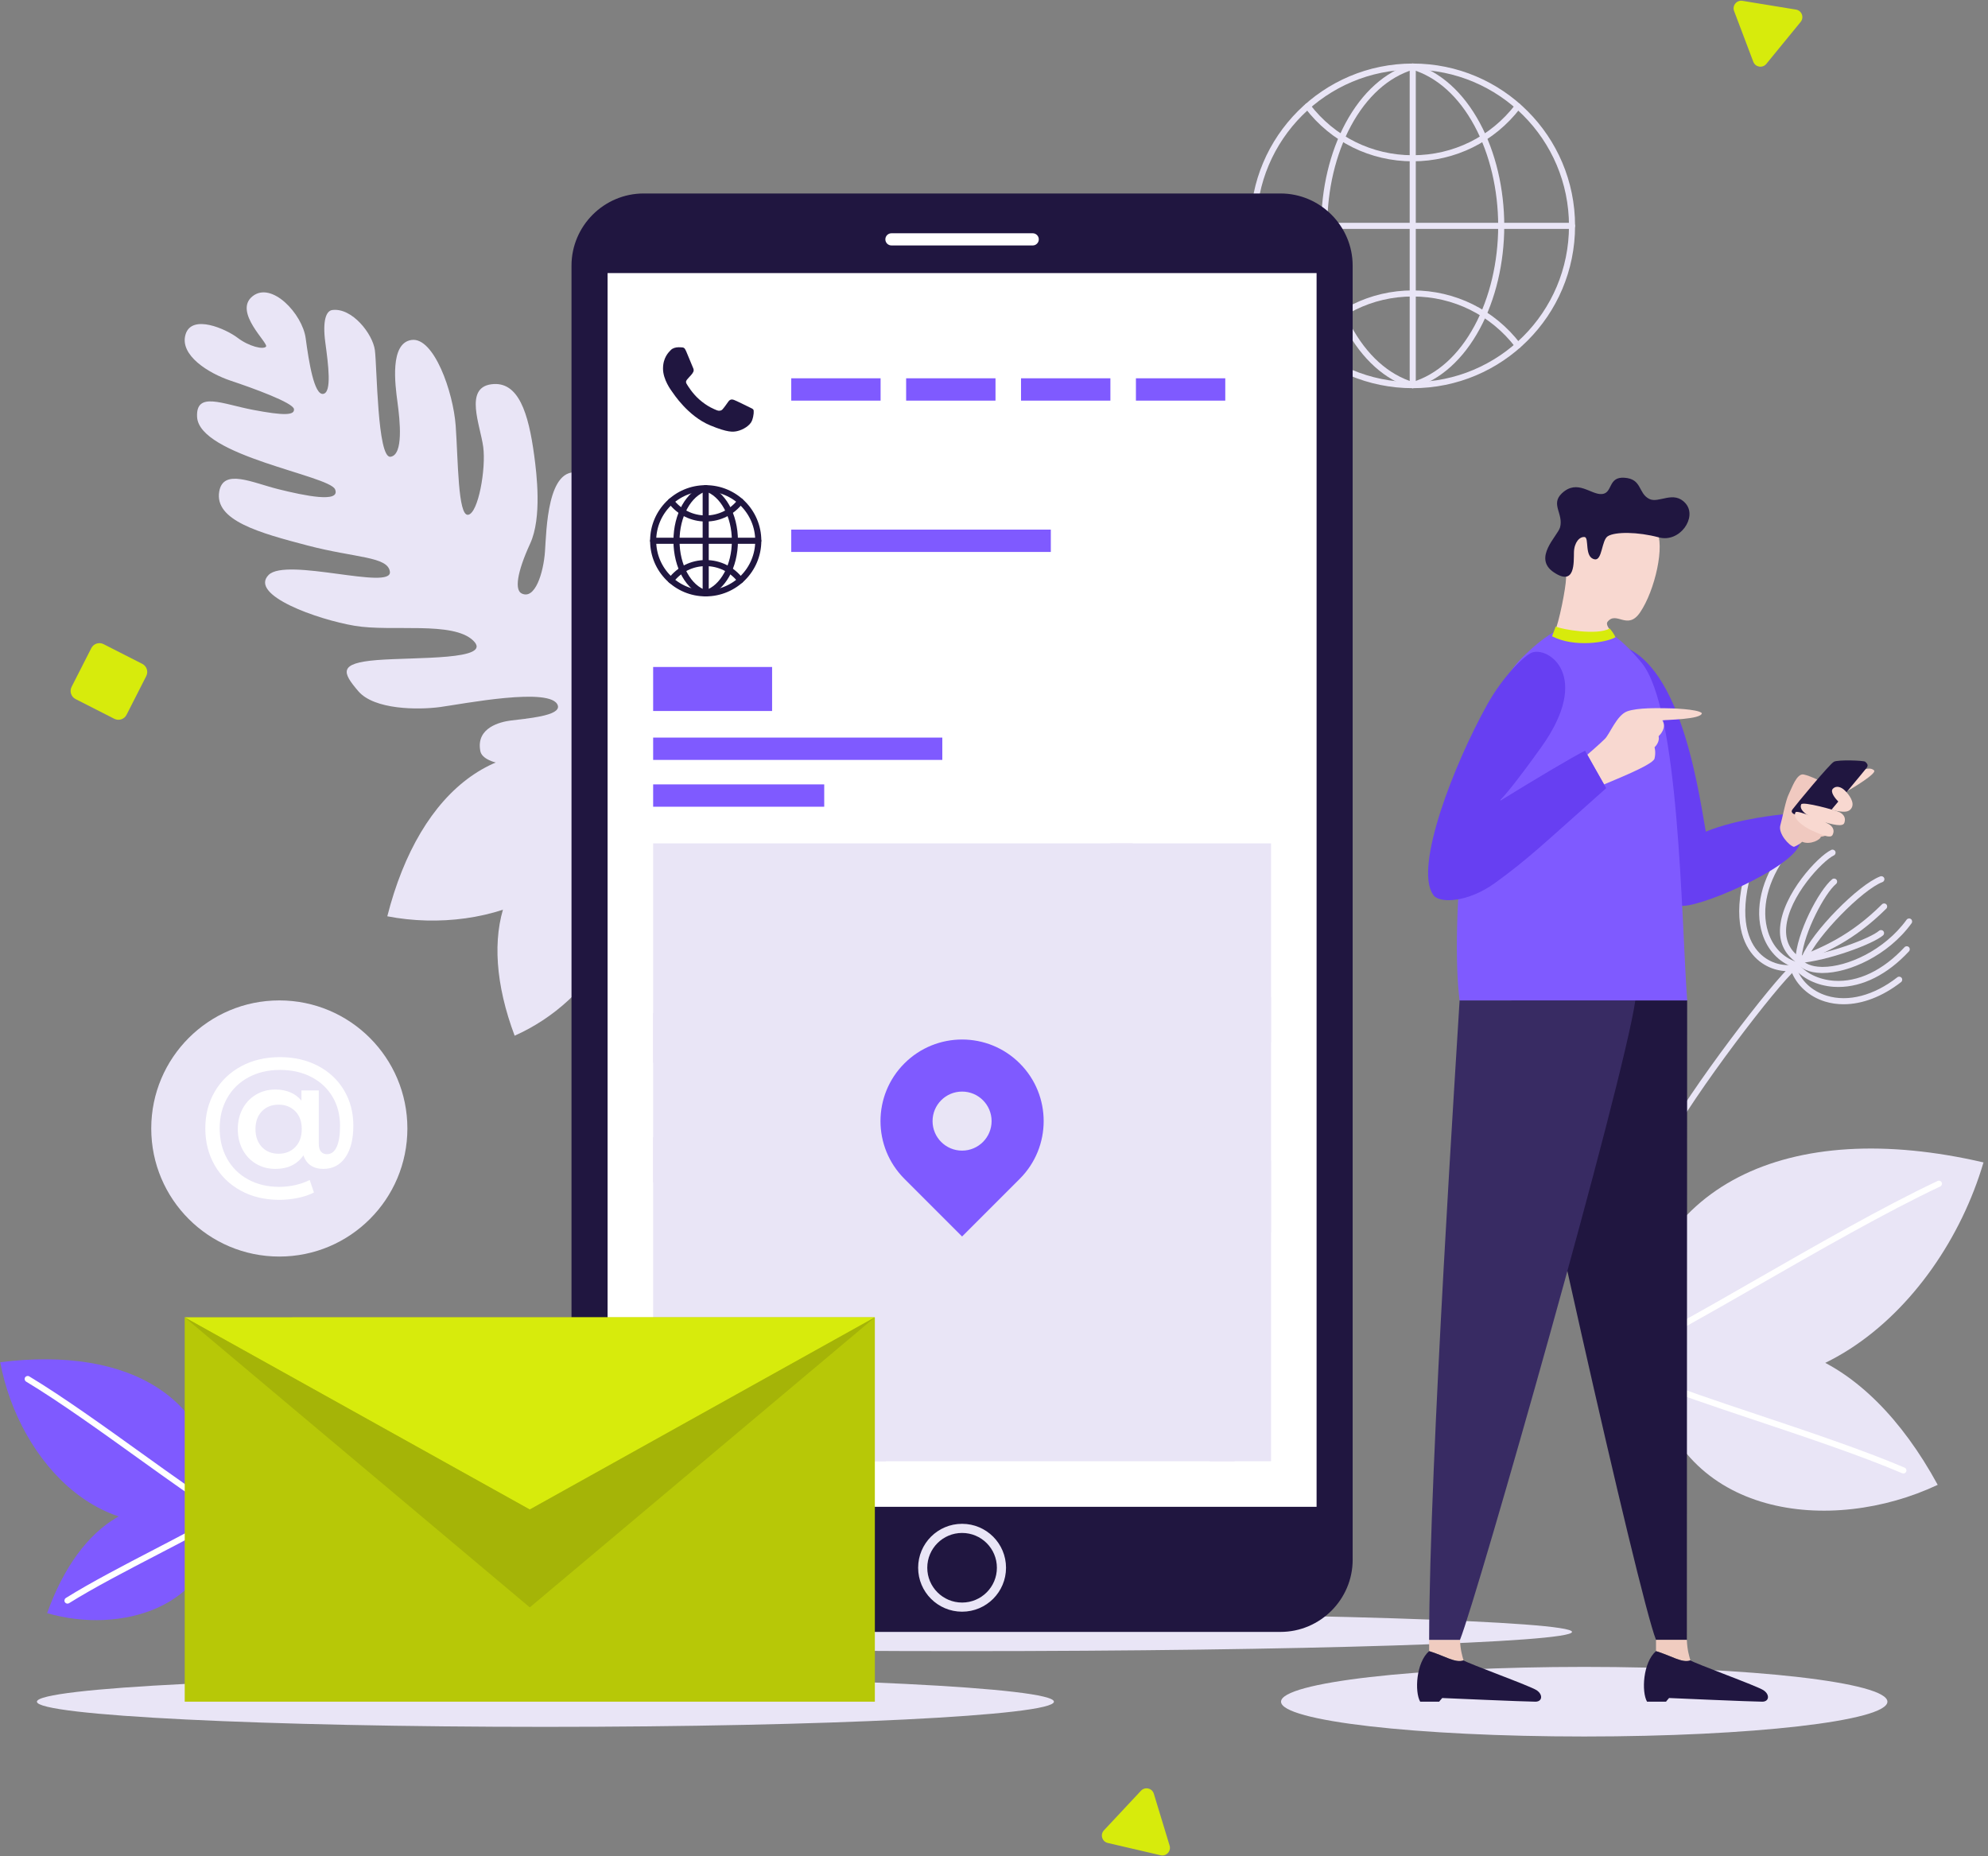<svg width="482" height="450" viewBox="0 0 482 450" fill="none" xmlns="http://www.w3.org/2000/svg">
<rect x="0" y="0" width="482" height="450" fill="#808080" stroke="none"/>
<g clip-path="url(#clip0_119_4694)">
<path d="M310.594 412.583C310.594 407.923 343.506 404.144 384.103 404.144C424.701 404.144 457.612 407.92 457.612 412.583C457.612 417.245 424.701 421.022 384.103 421.022C343.506 421.022 310.594 417.242 310.594 412.583Z" fill="#E9E5F6"/>
<path d="M85.382 395.663C85.382 393.092 151.591 391.004 233.265 391.004C314.938 391.004 381.145 393.089 381.145 395.663C381.145 398.238 314.935 400.323 233.265 400.323C151.594 400.323 85.382 398.235 85.382 395.663Z" fill="#E9E5F6"/>
<path d="M8.95 412.583C8.95 409.211 64.149 406.479 132.239 406.479C200.33 406.479 255.529 409.211 255.529 412.583C255.529 415.955 200.33 418.686 132.239 418.686C64.149 418.686 8.95 415.952 8.95 412.583Z" fill="#E9E5F6"/>
<path d="M52.763 368.156C35.07 358.907 19.329 368.968 11.43 391.113C29.067 396.269 51.776 389.959 52.763 368.156Z" fill="#7F5AFF"/>
<path d="M16.361 388.804C16.116 388.804 15.874 388.68 15.735 388.459C15.52 388.113 15.623 387.658 15.969 387.44C21.907 383.72 30.192 379.414 37.503 375.617C43.506 372.499 49.175 369.555 52.37 367.532C52.715 367.314 53.17 367.417 53.389 367.763C53.607 368.108 53.504 368.563 53.158 368.782C49.91 370.837 44.215 373.795 38.182 376.928C30.898 380.714 22.639 385.001 16.754 388.692C16.63 388.769 16.494 388.804 16.361 388.804Z" fill="white"/>
<path d="M446.997 243.487C445.438 243.487 443.917 243.269 442.467 242.823C438.629 241.642 435.614 238.907 434.294 235.444C431.456 235.648 427.686 234.712 424.963 231.47C422.229 228.219 419.802 221.722 423.756 209.247C423.88 208.857 424.296 208.645 424.683 208.766C425.073 208.89 425.288 209.303 425.164 209.693C421.414 221.528 423.599 227.548 426.094 230.519C428.631 233.536 432.203 234.254 434.701 233.917C435.053 233.87 435.392 234.083 435.502 234.422C436.568 237.744 439.266 240.289 442.904 241.411C448.095 243.012 454.331 241.385 460.013 236.95C460.334 236.699 460.798 236.755 461.049 237.077C461.3 237.399 461.244 237.862 460.922 238.113C456.407 241.633 451.526 243.484 446.997 243.487Z" fill="#E9E5F6"/>
<path d="M445.724 239.297C445.34 239.297 444.959 239.285 444.575 239.259C440.527 238.984 436.827 237.177 434.849 234.526C431.276 233.271 428.527 230.327 427.284 226.417C425.359 220.361 427.086 213.068 432.023 206.407C432.265 206.079 432.729 206.011 433.057 206.253C433.384 206.495 433.452 206.959 433.21 207.286C428.557 213.561 426.912 220.373 428.69 225.971C429.829 229.559 432.262 232.128 435.537 233.203C435.688 233.253 435.82 233.35 435.912 233.48C437.601 235.884 440.958 237.537 444.673 237.788C450.463 238.181 456.528 235.293 461.757 229.654C462.035 229.355 462.502 229.338 462.8 229.615C463.098 229.893 463.116 230.359 462.838 230.658C457.644 236.262 451.609 239.297 445.724 239.297Z" fill="#E9E5F6"/>
<path d="M441.903 235.91C441.776 235.91 441.652 235.91 441.528 235.905C438.7 235.828 436.624 234.933 435.508 233.315C432.62 231.269 431.303 228.399 431.595 224.784C432.242 216.765 440.725 207.623 443.991 206.07C444.36 205.896 444.8 206.052 444.974 206.418C445.148 206.787 444.992 207.227 444.626 207.402C441.912 208.692 433.68 217.323 433.069 224.9C432.818 228 433.963 230.448 436.467 232.178C436.547 232.234 436.615 232.302 436.668 232.385C437.474 233.637 439.216 234.36 441.573 234.425C441.688 234.428 441.806 234.431 441.924 234.431C447.827 234.431 456.83 230.483 462.271 222.986C462.511 222.655 462.974 222.582 463.302 222.821C463.633 223.06 463.706 223.521 463.467 223.851C457.73 231.75 448.184 235.91 441.903 235.91Z" fill="#E9E5F6"/>
<path d="M436.042 233.528C435.853 233.528 435.673 233.457 435.534 233.324C435.381 233.179 435.298 232.975 435.304 232.766C435.496 226.299 441.006 215.829 444.218 213.177C444.531 212.917 444.998 212.962 445.257 213.278C445.517 213.591 445.473 214.057 445.157 214.317C442.414 216.582 437.442 225.995 436.833 231.968C443.622 231.18 453.41 227.531 455.586 225.67C455.896 225.407 456.363 225.443 456.629 225.753C456.894 226.063 456.856 226.53 456.546 226.795C454.083 228.898 443.267 232.94 436.098 233.528C436.083 233.528 436.063 233.528 436.042 233.528Z" fill="#E9E5F6"/>
<path d="M436.042 233.528C435.75 233.528 435.472 233.353 435.357 233.064C435.203 232.686 435.387 232.255 435.767 232.104C441.753 229.695 448.538 226.964 456.298 219.254C456.587 218.968 457.054 218.968 457.343 219.257C457.63 219.546 457.63 220.013 457.34 220.302C449.368 228.224 442.438 231.015 436.323 233.477C436.228 233.51 436.134 233.528 436.042 233.528Z" fill="#E9E5F6"/>
<path d="M437.572 232.908C437.477 232.908 437.383 232.89 437.291 232.851C436.913 232.695 436.736 232.264 436.89 231.886C439.358 225.915 450.543 214.491 455.888 212.483C456.269 212.339 456.694 212.533 456.839 212.914C456.983 213.295 456.788 213.72 456.407 213.865C451.541 215.693 440.516 226.981 438.257 232.45C438.139 232.736 437.864 232.908 437.572 232.908Z" fill="#E9E5F6"/>
<path d="M403.515 278.031C403.399 278.031 403.281 278.005 403.172 277.946C402.812 277.757 402.673 277.311 402.862 276.948C409.488 264.328 430.222 237.449 434.33 234.074C434.646 233.814 435.109 233.861 435.369 234.174C435.629 234.49 435.582 234.954 435.269 235.214C431.223 238.538 410.74 265.125 404.17 277.633C404.034 277.89 403.78 278.031 403.515 278.031Z" fill="#E9E5F6"/>
<path d="M143.578 201.455C121.701 206.353 115.494 226.394 124.777 251.111C143.637 242.743 158.536 220.866 143.578 201.455Z" fill="#E9E5F6"/>
<path d="M147.263 185.595C121.978 175.264 101.823 190.984 93.903 222.159C118.586 226.922 148.71 215.418 147.263 185.595Z" fill="#E9E5F6"/>
<path d="M100.228 218.114C100.007 218.114 99.788 218.014 99.641 217.825C99.392 217.5 99.454 217.036 99.776 216.791C107.377 210.968 118.107 204.047 127.574 197.944C135.357 192.924 142.706 188.182 146.808 185.014C147.13 184.766 147.593 184.825 147.844 185.147C148.092 185.468 148.033 185.932 147.711 186.183C143.56 189.39 136.184 194.15 128.374 199.187C118.931 205.279 108.227 212.179 100.674 217.966C100.541 218.064 100.385 218.114 100.228 218.114Z" fill="#E9E5F6"/>
<path d="M400.709 334.727C425.666 316.228 452.303 327.88 469.807 360.006C443.947 372.204 407.507 368.005 400.709 334.727Z" fill="#E9E5F6"/>
<path d="M461.489 357.254C461.392 357.254 461.294 357.233 461.2 357.195C451.246 352.943 437.507 348.348 425.386 344.294C415.358 340.94 405.889 337.775 400.414 335.406C400.039 335.244 399.868 334.81 400.03 334.435C400.193 334.06 400.627 333.889 401.002 334.051C406.42 336.393 415.86 339.549 425.855 342.895C438.003 346.958 451.771 351.561 461.781 355.837C462.156 355.996 462.33 356.43 462.171 356.805C462.05 357.086 461.775 357.254 461.489 357.254Z" fill="white"/>
<path d="M394.831 328.057C398.513 286.966 433.585 270.83 480.909 281.832C470.176 318.254 433.842 350.693 394.831 328.057Z" fill="#E9E5F6"/>
<path d="M394.831 328.798C394.553 328.798 394.287 328.639 394.16 328.37C393.989 328.001 394.149 327.561 394.518 327.39C401.631 324.08 413.102 317.501 425.244 310.535C439.996 302.073 456.714 292.482 469.786 286.332C470.155 286.157 470.595 286.317 470.77 286.686C470.944 287.055 470.784 287.495 470.415 287.669C457.4 293.796 440.708 303.369 425.979 311.817C413.808 318.797 402.31 325.394 395.141 328.73C395.043 328.775 394.937 328.798 394.831 328.798Z" fill="white"/>
<path d="M52.757 365.941C53.099 339.074 31.447 326.294 0.056 330.281C4.594 354.588 25.984 378.015 52.757 365.941Z" fill="#7F5AFF"/>
<path d="M52.757 366.679C52.627 366.679 52.497 366.647 52.379 366.576C47.947 363.933 40.931 358.896 33.508 353.563C24.528 347.114 14.353 339.806 6.333 334.978C5.985 334.769 5.873 334.314 6.082 333.966C6.292 333.617 6.747 333.502 7.095 333.715C15.165 338.572 25.367 345.901 34.367 352.364C41.767 357.679 48.756 362.699 53.135 365.309C53.486 365.519 53.598 365.97 53.392 366.322C53.253 366.549 53.008 366.679 52.757 366.679Z" fill="white"/>
<path d="M159.478 180.933C157.311 184.527 117.889 189.499 116.457 182.093C115.34 176.327 121.494 175.007 123.762 174.703C127.34 174.221 136.019 173.622 135.248 171.056C133.854 166.411 112.086 170.702 106.721 171.425C101.356 172.146 90.738 172.101 86.873 167.581C83.008 163.057 81.965 160.78 91.426 160.033C100.887 159.286 119.699 160.122 114.747 155.324C109.795 150.526 95.031 153.245 86.002 151.727C76.972 150.21 60.313 144.28 65.12 139.405C69.419 135.044 95.158 143.247 94.532 138.605C94.033 134.891 86.212 135.31 74.56 132.254C62.908 129.198 51.942 126.195 53.155 119.161C54.13 113.516 61.169 117.032 67.473 118.603C73.777 120.171 82.642 122.029 81.242 118.645C79.842 115.261 48.263 110.542 47.784 101.079C47.468 94.819 53.876 97.949 61.317 99.366C68.755 100.783 71.48 100.73 71.273 99.183C71.067 97.636 61.346 94.11 55.958 92.312C50.569 90.514 43.462 86.111 44.991 81.074C46.52 76.036 54.853 79.801 57.605 81.901C60.357 84 63.883 84.839 64.509 84.021C65.135 83.2 56.554 75.635 61.193 71.858C65.835 68.082 73.32 76.11 74.111 81.992C74.902 87.874 76.175 95.793 78.342 95.501C80.51 95.209 79.594 88.4 78.874 83.031C78.153 77.666 79.104 75.366 80.548 75.171C85.364 74.525 90.36 80.962 90.889 84.883C91.414 88.804 91.479 111.171 94.68 110.743C97.878 110.312 96.963 101.926 96.381 97.591C95.799 93.257 94.438 83.144 99.806 82.423C105.171 81.703 109.893 94.934 110.486 103.261C111.08 111.585 111.012 125.147 113.489 124.813C115.966 124.479 117.868 113.613 117.159 108.351C116.451 103.09 112.506 94.057 119.111 93.171C125.716 92.282 128.138 100.14 129.525 110.471C130.107 114.788 131.433 125.492 128.548 131.779C125.262 138.939 124.81 143.037 126.452 143.873C129.72 145.535 131.764 138.85 132.13 133.76C132.496 128.669 132.673 112.78 140.489 114.67C148.308 116.56 144.874 129.313 144.006 134.578C143.138 139.843 138.452 158.123 142.476 159.156C146.504 160.19 146.383 149.911 146.687 146.719C146.994 143.528 149.755 137.114 152.155 138.945C154.556 140.781 163.346 174.526 159.478 180.933Z" fill="#E9E5F6"/>
<path d="M342.525 94.116C342.455 94.116 342.384 94.107 342.313 94.084C335.826 92.132 330.269 87.151 326.241 79.68C322.432 72.611 320.333 63.759 320.333 54.759C320.333 45.759 322.432 36.909 326.241 29.838C330.269 22.364 335.826 17.383 342.31 15.434C342.7 15.316 343.113 15.537 343.228 15.927C343.346 16.317 343.125 16.73 342.735 16.846C336.632 18.679 331.379 23.412 327.54 30.534C323.843 37.394 321.809 45.995 321.809 54.756C321.809 63.517 323.843 72.118 327.54 78.977C331.379 86.099 336.632 90.833 342.735 92.669C343.125 92.787 343.346 93.198 343.228 93.588C343.137 93.909 342.841 94.116 342.525 94.116Z" fill="#E9E5F6"/>
<path d="M342.525 94.116C342.207 94.116 341.914 93.909 341.82 93.591C341.702 93.201 341.923 92.787 342.313 92.672C348.416 90.839 353.672 86.102 357.511 78.98C361.208 72.121 363.242 63.52 363.242 54.759C363.242 45.998 361.205 37.397 357.511 30.537C353.672 23.415 348.416 18.682 342.313 16.848C341.923 16.73 341.702 16.32 341.817 15.93C341.935 15.54 342.345 15.319 342.735 15.434C349.222 17.383 354.779 22.361 358.807 29.835C362.616 36.904 364.715 45.756 364.715 54.756C364.715 63.756 362.616 72.608 358.807 79.677C354.779 87.151 349.222 92.132 342.735 94.081C342.667 94.104 342.596 94.116 342.525 94.116Z" fill="#E9E5F6"/>
<path d="M342.526 94.116C342.118 94.116 341.787 93.785 341.787 93.378V16.143C341.787 15.735 342.118 15.405 342.526 15.405C342.933 15.405 343.264 15.735 343.264 16.143V93.378C343.264 93.785 342.933 94.116 342.526 94.116Z" fill="#E9E5F6"/>
<path d="M381.145 55.5L303.909 55.497C303.502 55.497 303.171 55.166 303.171 54.759C303.171 54.351 303.502 54.021 303.909 54.021L381.145 54.024C381.552 54.024 381.883 54.354 381.883 54.762C381.883 55.169 381.552 55.5 381.145 55.5Z" fill="#E9E5F6"/>
<path d="M342.525 39.112C332.217 39.112 322.712 34.411 316.441 26.215C316.193 25.89 316.255 25.426 316.58 25.181C316.904 24.933 317.368 24.995 317.613 25.32C323.601 33.148 332.681 37.639 342.525 37.639C352.367 37.639 361.447 33.151 367.438 25.323C367.686 24.998 368.149 24.936 368.471 25.184C368.796 25.432 368.855 25.896 368.61 26.218C362.338 34.411 352.831 39.112 342.525 39.112Z" fill="#E9E5F6"/>
<path d="M317.026 84.493C316.869 84.493 316.713 84.443 316.577 84.343C316.252 84.094 316.193 83.631 316.438 83.309C322.71 75.112 332.218 70.411 342.52 70.411H342.523C352.828 70.411 362.336 75.112 368.61 83.309C368.858 83.634 368.796 84.097 368.472 84.343C368.147 84.591 367.683 84.528 367.438 84.204C361.444 76.376 352.364 71.885 342.523 71.885H342.52C332.681 71.885 323.601 76.373 317.61 84.204C317.469 84.393 317.247 84.493 317.026 84.493Z" fill="#E9E5F6"/>
<path d="M303.91 54.759C303.91 33.428 321.201 16.143 342.526 16.143C363.857 16.14 381.145 33.428 381.145 54.762C381.145 76.093 363.857 93.378 342.526 93.378C321.198 93.378 303.91 76.09 303.91 54.759Z" stroke="#E9E5F6" stroke-width="1.476" stroke-linecap="round" stroke-linejoin="round"/>
<path d="M327.96 378.168C327.96 387.791 320.088 395.663 310.465 395.663H156.059C146.436 395.663 138.564 387.791 138.564 378.168V64.406C138.564 54.782 146.436 46.91 156.059 46.91H310.462C320.085 46.91 327.957 54.782 327.957 64.406V378.168H327.96Z" fill="#201640"/>
<path d="M319.211 66.21H147.313V365.333H319.211V66.21Z" fill="white"/>
<path d="M250.385 59.51H216.136C215.321 59.51 214.659 58.848 214.659 58.033C214.659 57.218 215.321 56.557 216.136 56.557H250.385C251.2 56.557 251.861 57.218 251.861 58.033C251.861 58.848 251.2 59.51 250.385 59.51Z" fill="white"/>
<path d="M223.715 380.108C223.715 374.835 227.988 370.562 233.262 370.562C238.535 370.562 242.808 374.835 242.808 380.108C242.808 385.379 238.535 389.655 233.262 389.655C227.988 389.652 223.715 385.379 223.715 380.108Z" stroke="#E9E5F6" stroke-width="2.215" stroke-linecap="round" stroke-linejoin="round"/>
<path d="M308.167 204.478H158.359V354.286H308.167V204.478Z" fill="#E9E5F6"/>
<path d="M308.165 241.727L283.417 247.346L274.654 204.478H269.197L278.206 248.53L199.341 266.439L158.359 245.619V257.607L183.03 270.142L158.359 275.743V286.704L197.941 277.716L198.877 278.194L199.273 277.414L252.756 265.27L301.698 290.135L193.742 354.286H214.665L275.043 318.407L293.362 354.286H299.362L279.647 315.67L308.165 298.724V281.43L269.067 261.567L308.165 252.691V241.727Z" fill="#E9E5F6"/>
<path d="M212.114 412.583H44.787L44.782 319.4L212.111 319.391L212.114 412.583Z" fill="#B7C807"/>
<path d="M44.782 319.4L128.448 365.991L212.111 319.391L44.782 319.4Z" fill="#D7EB0C"/>
<path d="M44.782 319.4L128.448 389.714L212.111 319.391L128.448 365.991L44.782 319.4Z" fill="#A5B407"/>
<path d="M67.722 304.657C84.871 304.657 98.773 290.754 98.773 273.605C98.773 256.456 84.871 242.554 67.722 242.554C50.572 242.554 36.67 256.456 36.67 273.605C36.67 290.754 50.572 304.657 67.722 304.657Z" fill="#E9E5F6"/>
<path d="M77.102 258.428C79.804 259.842 81.909 261.815 83.412 264.34C84.915 266.867 85.668 269.722 85.668 272.906C85.668 276.192 85.025 278.761 83.734 280.618C82.444 282.475 80.663 283.406 78.39 283.406C77.176 283.406 76.154 283.122 75.319 282.552C74.486 281.982 73.904 281.167 73.577 280.107C72.062 282.304 69.785 283.406 66.753 283.406C65.034 283.406 63.481 282.995 62.09 282.174C60.7 281.353 59.613 280.211 58.831 278.746C58.048 277.281 57.655 275.613 57.655 273.744C57.655 271.899 58.048 270.251 58.831 268.798C59.613 267.345 60.7 266.209 62.09 265.388C63.478 264.567 65.034 264.156 66.753 264.156C68.093 264.156 69.298 264.384 70.373 264.839C71.448 265.293 72.351 265.964 73.084 266.846V264.384H77.291V277.264C77.291 278.173 77.474 278.832 77.841 279.233C78.207 279.638 78.679 279.842 79.261 279.842C80.297 279.842 81.085 279.254 81.629 278.079C82.172 276.904 82.444 275.206 82.444 272.979C82.444 270.301 81.83 267.939 80.607 265.893C79.382 263.843 77.669 262.255 75.472 261.115C73.275 259.978 70.748 259.408 67.893 259.408C65.014 259.408 62.46 260.008 60.236 261.21C58.013 262.408 56.294 264.083 55.081 266.232C53.867 268.379 53.262 270.818 53.262 273.546C53.262 276.328 53.861 278.79 55.063 280.937C56.262 283.087 57.962 284.758 60.159 285.96C62.356 287.158 64.884 287.761 67.739 287.761C68.976 287.761 70.234 287.622 71.51 287.344C72.785 287.067 73.978 286.651 75.091 286.093L76.116 289.125C75.003 289.704 73.698 290.147 72.195 290.451C70.692 290.755 69.207 290.905 67.742 290.905C64.205 290.905 61.078 290.161 58.361 288.67C55.645 287.179 53.533 285.121 52.033 282.493C50.53 279.865 49.778 276.883 49.778 273.549C49.778 270.266 50.536 267.316 52.051 264.7C53.566 262.084 55.695 260.031 58.438 258.54C61.178 257.049 64.332 256.305 67.893 256.305C71.327 256.305 74.397 257.014 77.102 258.428ZM71.587 278.117C72.635 277.045 73.16 275.584 73.16 273.741C73.16 271.922 72.635 270.481 71.587 269.421C70.538 268.361 69.192 267.83 67.55 267.83C65.882 267.83 64.529 268.367 63.496 269.439C62.46 270.514 61.943 271.946 61.943 273.741C61.943 275.56 62.46 277.013 63.496 278.099C64.532 279.186 65.885 279.729 67.55 279.729C69.192 279.726 70.538 279.189 71.587 278.117Z" fill="white"/>
<path d="M409.06 242.554C409.06 263.144 408.986 355.432 408.986 397.586C406.429 397.586 401.507 397.586 401.507 397.586C397.305 387.136 369.298 262.435 366.458 242.554C372.139 242.554 409.06 242.554 409.06 242.554Z" fill="#201640"/>
<path d="M401.507 400.323C401.507 398.814 401.507 397.586 401.507 397.586H408.986C409.084 400.137 409.556 401.504 409.842 402.561C407.9 403.308 405.056 401.38 401.507 400.323Z" fill="#F0CCC0"/>
<path d="M401.507 400.323C405.056 401.38 407.9 403.311 409.843 402.561C410.873 403.308 426.044 408.765 427.589 409.819C429.168 410.903 428.938 412.58 427.264 412.58C424.819 412.58 404.675 411.691 404.675 411.691C404.268 412.134 403.937 412.58 403.937 412.58H399.334C397.961 410.203 398.333 403.06 401.507 400.323Z" fill="#201640"/>
<path d="M346.503 400.323C346.503 398.814 346.503 397.586 346.503 397.586H353.982C354.08 400.137 354.552 401.504 354.839 402.561C352.896 403.308 350.052 401.38 346.503 400.323Z" fill="#F0CCC0"/>
<path d="M346.503 400.323C350.052 401.38 352.896 403.311 354.841 402.561C355.872 403.308 371.043 408.765 372.588 409.819C374.167 410.903 373.934 412.58 372.263 412.58C369.818 412.58 349.674 411.691 349.674 411.691C349.267 412.134 348.936 412.58 348.936 412.58H344.33C342.957 410.203 343.329 403.06 346.503 400.323Z" fill="#201640"/>
<path d="M353.888 242.554C353.463 250.364 346.503 355.432 346.503 397.586C349.06 397.586 353.982 397.586 353.982 397.586C358.184 387.136 393.653 262.435 396.493 242.554C390.812 242.554 353.888 242.554 353.888 242.554Z" fill="#382B63"/>
<path d="M436.349 204.576C434.814 210.458 410.601 220.798 407.209 219.526C403.816 218.253 389.566 155.932 389.566 155.932C406.609 156.656 411.425 189.189 413.581 201.641C421.267 198.434 432.301 197.442 432.301 197.442C432.301 197.442 436.349 200.578 436.349 204.576Z" fill="#673FF2"/>
<path d="M441.115 198.227C442.583 199.249 444.528 200.979 443.584 201.924C442.642 202.866 441.46 202.866 441.46 202.866C441.46 203.528 438.962 204.942 436.934 204.092C436.157 204.871 434.953 205.317 434.953 205.317C433.727 205.033 431.087 202.063 431.651 200.085C432.218 198.103 432.924 194.096 433.68 192.588C434.433 191.079 435.614 187.45 437.309 187.778C439.007 188.108 442.107 189.747 442.107 189.747L438.018 196.736L441.115 198.227Z" fill="#F0C9C0"/>
<path d="M447.747 191.87C449.055 191.173 455.111 187.521 454.382 186.788C453.65 186.059 452.167 186.177 449.997 187.541C447.83 188.908 447.614 192.03 447.614 192.03L447.747 191.87Z" fill="#F8D8D0"/>
<path d="M452.637 186.083C452.401 186.437 443.841 196.748 442.851 197.74C441.49 199.101 439.057 198.496 437.25 198.035C436.45 197.832 433.698 197.469 434.581 196.267C435.464 195.065 443.613 185.218 444.641 184.686C445.665 184.155 451.919 184.373 452.238 184.692C452.554 185.008 453.08 185.412 452.637 186.083Z" fill="#201640"/>
<path d="M446.034 196.937C445.163 196.479 437.052 194.206 436.701 195.032C435.98 196.716 439.281 198.493 441.827 199.199C444.372 199.907 446.787 200.554 447.165 199.518C447.543 198.481 447.195 197.545 446.034 196.937Z" fill="#F8D8D0"/>
<path d="M443.613 199.943C442.878 199.408 435.774 196.234 435.34 196.943C434.454 198.384 437.232 200.454 439.465 201.443C441.697 202.432 443.817 203.35 444.301 202.453C444.783 201.555 444.591 200.655 443.613 199.943Z" fill="#F8D8D0"/>
<path d="M445.11 196.597C446.495 196.76 448.158 197.22 448.934 195.877C449.711 194.533 448.314 192.676 447.343 191.705C446.371 190.733 445.184 190.432 444.408 191.209C443.631 191.988 444.986 193.624 445.704 194.345C445.243 194.9 444.089 196.282 444.089 196.282L445.11 196.597Z" fill="#F8D8D0"/>
<path d="M353.888 242.554C358.568 242.554 409.06 242.554 409.06 242.554C407.622 222.611 407.188 171.883 398.04 160.724C387.216 147.52 379.453 149.04 368.843 159.653C354.534 173.959 351.694 225.924 353.888 242.554Z" fill="#7F5AFF"/>
<path d="M388.913 190.184C390.865 189.307 400.78 185.466 401.15 183.915C401.522 182.365 401.15 181.19 401.15 181.19C401.522 180.818 402.419 179.796 402.142 178.494C402.59 178.045 404.155 176.418 403.039 174.653C403.813 174.499 412.621 174.455 412.621 172.896C411.608 171.883 404.991 171.709 403.568 171.709C402.142 171.709 397.122 171.543 394.562 172.453C391.999 173.362 390.348 177.907 389.108 179.147C387.868 180.387 384.853 182.988 384.853 182.988L388.913 190.184Z" fill="#F8D8D0"/>
<path d="M360.561 170.867C364.594 163.627 369.72 158.929 371.341 158.253C375.254 156.626 386.17 163.721 373.662 181.19C367.895 189.242 365.126 192.561 363.803 193.919C363.794 193.987 363.788 194.055 363.779 194.12C371.297 189.467 381.537 183.351 384.304 182.02C384.304 182.02 387.788 188.268 389.427 191.096C373.432 205.329 370.606 208.152 362.595 213.995C355.659 219.053 348.555 219.077 347.409 216.824C342.915 210.174 352.349 185.61 360.561 170.867Z" fill="#673FF2"/>
<path d="M379.704 140.179C379.63 142.633 378.041 150.774 376.857 153.478C378.159 154.822 384.502 154.529 390.667 153.091C389.507 151.751 389.486 151.095 389.767 150.747C391.94 148.025 394.586 152.982 397.659 148.462C401.244 143.194 403.786 132.106 401.575 128.569C399.103 124.609 393.753 119.412 384.903 122.932C377.687 125.805 379.854 135.192 379.704 140.179Z" fill="#F8D8D0"/>
<path d="M386.658 135.614C388.497 135.924 388.296 130.949 389.826 130.004C391.636 128.891 397.104 128.923 402.204 130.293C407.303 131.657 411.576 125.392 408.694 122.07C405.806 118.751 402.195 122.158 399.85 120.957C397.119 119.554 398.167 116.117 393.83 115.828C389.823 115.559 391.054 119.516 388.441 119.781C385.748 120.056 382.471 116.037 378.682 119.61C375.871 122.262 379.131 124.562 378.242 127.857C377.687 129.912 371.528 135.289 376.742 138.771C381.963 142.249 381.546 136.308 381.611 133.89C381.682 131.471 382.996 130.072 384.189 130.208C385.385 130.338 384.033 135.174 386.658 135.614Z" fill="#201640"/>
<path d="M377.197 151.899C378.591 152.595 387.286 154.122 390.278 152.377C390.901 153.118 391.37 153.785 391.674 154.503C389.59 155.752 381.771 157.078 376.305 154.267C376.654 153.322 377.197 151.899 377.197 151.899Z" fill="#D7EB0C"/>
<path d="M219.275 285.806L233.262 299.793L247.249 285.806C254.973 278.079 254.976 265.553 247.249 257.829C239.525 250.101 226.999 250.104 219.275 257.829C211.547 265.556 211.547 278.079 219.275 285.806ZM226.104 271.819C226.104 267.865 229.308 264.658 233.259 264.658C237.213 264.658 240.416 267.862 240.416 271.819C240.416 275.77 237.213 278.973 233.259 278.973C229.308 278.973 226.104 275.77 226.104 271.819Z" fill="#7F5AFF"/>
<path d="M171.1 144.596C171.03 144.596 170.959 144.588 170.888 144.564C166.411 143.218 163.281 137.687 163.281 131.114C163.281 124.541 166.408 119.011 170.888 117.664C171.278 117.546 171.691 117.768 171.806 118.157C171.924 118.547 171.703 118.961 171.313 119.076C167.516 120.216 164.761 125.28 164.758 131.111C164.758 136.943 167.516 142.007 171.313 143.147C171.703 143.265 171.924 143.675 171.806 144.065C171.712 144.39 171.419 144.596 171.1 144.596Z" fill="#201640"/>
<path d="M171.101 144.596C170.785 144.596 170.489 144.39 170.395 144.071C170.277 143.681 170.498 143.268 170.888 143.153C174.685 142.01 177.443 136.949 177.443 131.117C177.443 125.282 174.685 120.221 170.888 119.082C170.498 118.964 170.277 118.553 170.392 118.163C170.51 117.774 170.92 117.552 171.31 117.667C175.79 119.011 178.917 124.541 178.917 131.117C178.917 137.69 175.79 143.22 171.31 144.567C171.242 144.585 171.171 144.596 171.101 144.596Z" fill="#201640"/>
<path d="M171.1 144.596C170.693 144.596 170.362 144.266 170.362 143.858V118.373C170.362 117.966 170.693 117.635 171.1 117.635C171.508 117.635 171.839 117.966 171.839 118.373V143.858C171.839 144.266 171.508 144.596 171.1 144.596Z" fill="#201640"/>
<path d="M183.845 131.852H158.356C157.949 131.852 157.618 131.522 157.618 131.114C157.618 130.707 157.949 130.376 158.356 130.376H183.845C184.252 130.376 184.583 130.707 184.583 131.114C184.583 131.522 184.252 131.852 183.845 131.852Z" fill="#201640"/>
<path d="M171.1 126.446C167.545 126.446 164.265 124.825 162.1 121.996C161.852 121.671 161.914 121.208 162.239 120.963C162.564 120.715 163.028 120.777 163.273 121.101C165.154 123.561 168.009 124.972 171.1 124.972C174.192 124.972 177.047 123.561 178.928 121.101C179.176 120.777 179.64 120.715 179.962 120.963C180.286 121.211 180.349 121.674 180.1 121.996C177.939 124.822 174.659 126.446 171.1 126.446Z" fill="#201640"/>
<path d="M179.519 141.419C179.297 141.419 179.076 141.319 178.931 141.13C177.047 138.67 174.195 137.259 171.103 137.259C168.012 137.259 165.16 138.67 163.276 141.13C163.028 141.455 162.564 141.517 162.242 141.269C161.917 141.021 161.855 140.557 162.103 140.235C164.268 137.406 167.548 135.785 171.103 135.785C174.659 135.785 177.939 137.406 180.103 140.235C180.351 140.56 180.289 141.024 179.965 141.269C179.832 141.369 179.675 141.419 179.519 141.419Z" fill="#201640"/>
<path d="M158.359 131.114C158.359 124.075 164.064 118.37 171.103 118.37C178.143 118.37 183.848 124.075 183.848 131.114C183.848 138.154 178.143 143.858 171.103 143.858C164.064 143.858 158.359 138.154 158.359 131.114Z" stroke="#201640" stroke-width="1.476" stroke-linecap="round" stroke-linejoin="round"/>
<path d="M166.35 85.131C165.989 84.269 165.718 84.236 165.171 84.213C164.965 84.198 164.758 84.192 164.548 84.192C163.84 84.192 163.096 84.399 162.65 84.856C162.103 85.414 160.751 86.711 160.751 89.374C160.751 92.037 162.694 94.612 162.957 94.972C163.228 95.333 166.745 100.878 172.202 103.137C176.469 104.906 177.735 104.74 178.707 104.533C180.124 104.229 181.905 103.178 182.353 101.914C182.802 100.648 182.802 99.567 182.669 99.34C182.539 99.109 182.179 98.979 181.633 98.708C181.087 98.436 178.435 97.125 177.933 96.951C177.443 96.765 176.974 96.83 176.602 97.355C176.079 98.088 175.565 98.829 175.149 99.278C174.821 99.626 174.287 99.67 173.838 99.484C173.238 99.233 171.558 98.643 169.482 96.8C167.879 95.371 166.787 93.591 166.471 93.056C166.155 92.51 166.438 92.194 166.689 91.899C166.961 91.559 167.224 91.32 167.498 91.004C167.77 90.688 167.923 90.523 168.098 90.154C168.284 89.793 168.151 89.421 168.021 89.15C167.888 88.875 166.798 86.212 166.35 85.131Z" fill="#201640"/>
<path d="M213.505 91.719H191.841V97.134H213.505V91.719Z" fill="#7F5AFF"/>
<path d="M254.776 128.407H191.841V133.822H254.776V128.407Z" fill="#7F5AFF"/>
<path d="M199.837 190.178H158.359V195.594H199.837V190.178Z" fill="#7F5AFF"/>
<path d="M228.467 178.831H158.359V184.246H228.467V178.831Z" fill="#7F5AFF"/>
<path d="M187.199 161.711H158.359V172.385H187.199V161.711Z" fill="#7F5AFF"/>
<path d="M241.364 91.719H219.697V97.134H241.364V91.719Z" fill="#7F5AFF"/>
<path d="M269.221 91.719H247.553V97.134H269.221V91.719Z" fill="#7F5AFF"/>
<path d="M297.074 91.719H275.409V97.134H297.074V91.719Z" fill="#7F5AFF"/>
<path d="M17.359 166.53L22.14 157.14C22.692 156.053 24.018 155.622 25.104 156.174L34.494 160.955C35.578 161.507 36.012 162.833 35.46 163.919L30.679 173.309C30.127 174.396 28.801 174.827 27.715 174.275L18.322 169.494C17.241 168.939 16.807 167.613 17.359 166.53Z" fill="#D7EB0C"/>
<path d="M420.443 2.681L425.094 14.973C425.598 16.305 427.352 16.591 428.253 15.49L436.574 5.318C437.474 4.217 436.845 2.551 435.44 2.324L422.469 0.204C421.063 -0.03 419.938 1.349 420.443 2.681Z" fill="#D7EB0C"/>
<path d="M276.635 434.173L267.658 443.77C266.684 444.809 267.204 446.513 268.589 446.835L281.389 449.811C282.776 450.133 283.99 448.834 283.577 447.472L279.753 434.9C279.34 433.535 277.609 433.134 276.635 434.173Z" fill="#D7EB0C"/>
</g>
<defs>
<clipPath id="clip0_119_4694">
<rect width="481.705" height="450" fill="white"/>
</clipPath>
</defs>
</svg>
